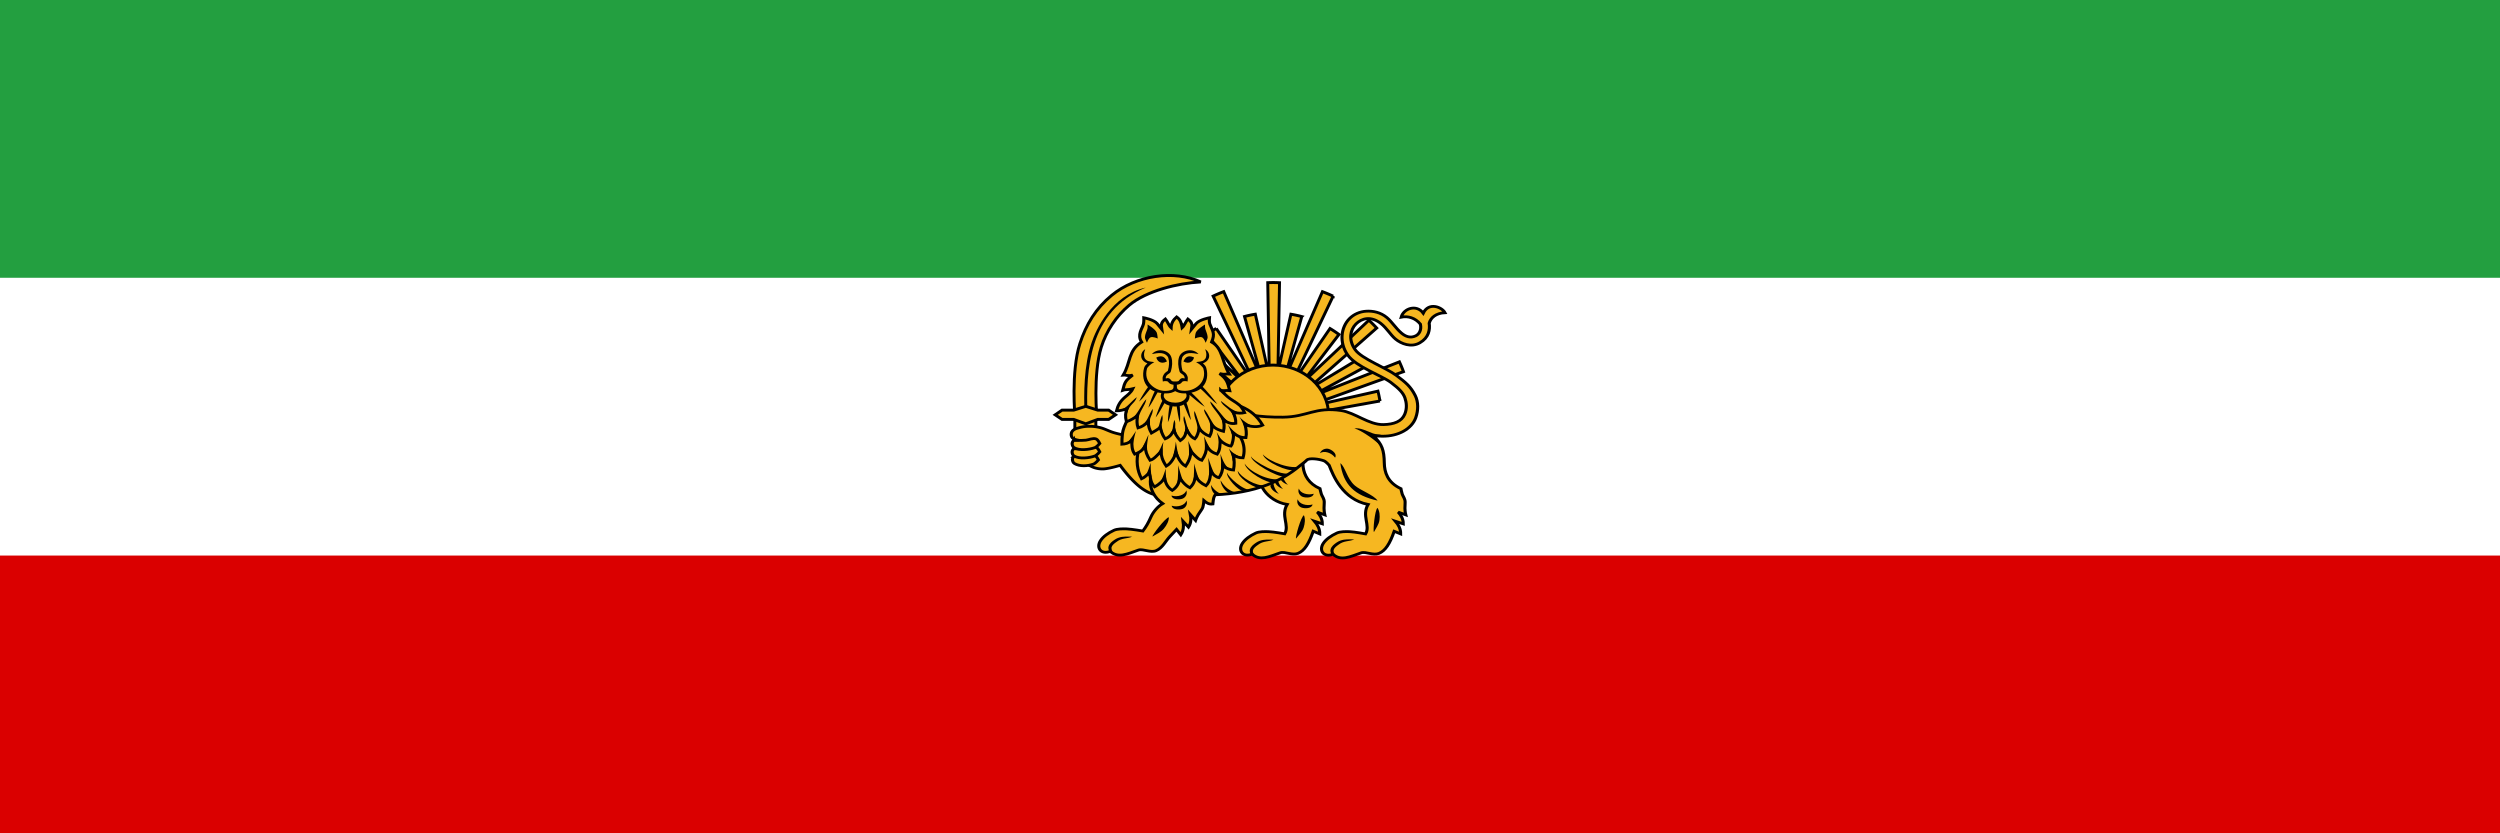 <svg height="600" width="1800" xmlns="http://www.w3.org/2000/svg"><path d="M0 0h1800v600H0z" fill="#fff"/><path d="M0 0h1800v200H0z" fill="#239f40"/><path d="M0 400h1800v200H0z" fill="#da0000"/><path d="M774.017 300.533s-3.049-32.954 3.515-53.164c4.529-13.947 11.528-25.388 22.847-34.71 17.678-14.562 44.987-18.408 64.148-9.667-16.782.88-39.239 6.543-51.406 16.696-9.325 7.782-16.61 18.718-20.211 30.317-6.125 19.723-3.076 51.406-3.076 51.406z" fill="#f6b721" stroke="#000" stroke-width="2.115"/><path d="M785.976 246.652c-5.666 17.097-5.668 35.961-5.102 52.162l2.104-.083c-.564-16.135-.431-34.726 5.019-51.416 5.45-16.69 16.128-31.468 36.955-40.269-24.86 5.592-36.055 30.791-38.976 39.606z"/><g fill="#f6b721" stroke="#000"><path d="M773.893 297.532h15.118v33.901h-15.118z" stroke-width="2.116"/><g stroke-width=".7"><path d="M284.09 342.618c-2.868-.88-5.478.458-11.216-8.028 0 0-2.508.843-3.813.897a5.348 5.348 0 0 1-2.018-.299c-1.179-.424-3.215-1.943-3.215-1.943l-.523-4.935s-1.037-.182-1.346-.672c-.266-.422-.269-1.076 0-1.496.384-.6.98-.744 1.72-.972 1.381-.424 2.926-.394 4.335-.074 1.25.283 2.222.945 3.44 1.345 3.748 1.232 11.662 2.019 11.662 2.019z" transform="matrix(3.168 0 0 2.886 -57.961 -630.587)"/><path d="M224.087 211.049s1.923.021 2.841-.075c.667-.07 1.228-.456 1.944-.15.426.183.822 1.122.822 1.122s-.645.859-1.121 1.046c-1.322.521-3.15.633-4.336-.15-.317-.208-.444-.666-.449-1.046-.003-.268.3-.747.3-.747z" transform="matrix(3.168 0 0 2.886 63.19 -280.547)"/><path d="M224.013 209.18s1.922.021 2.84-.075c.668-.07 1.602-.606 2.318-.3.426.183.822 1.122.822 1.122s-.645.86-1.121 1.047c-1.322.52-3.524.782-4.71 0-.317-.21-.444-.667-.449-1.047-.003-.268.3-.747.3-.747z" transform="matrix(3.168 0 0 2.886 63.19 -280.547)"/><path d="M262.258 328.385s1.922.022 2.84-.075c.668-.07 1.602-.605 2.318-.299.426.183.823 1.122.823 1.122s-.646.859-1.122 1.046c-1.321.521-3.524.782-4.71 0-.316-.209-.443-.667-.448-1.046-.003-.269.299-.748.299-.748z" transform="matrix(3.168 0 0 2.886 -57.961 -630.587)"/></g><g stroke-width="3.537"><path d="M790.42 301.963h7.838l4.911-3.294-4.888-3.361h-7.838l-8.7-2.754-8.7 2.754h-8.42l-4.888 3.36 4.911 3.295h8.42l8.677 3.175zM916.558 203.444c-1.26 0-2.52.034-3.776.083l1.16 67.997-10.105-45.304c-2.63.43-5.228.988-7.786 1.673l12.937 46.414-27.894-64.337c-2.59.975-5.137 2.053-7.637 3.23l30.777 64.718-28.54-41.444a79.802 79.802 0 0 0-6.477 4.29l27.298 35.63-48.816-45.917a99.29 99.29 0 0 0-5.632 5.649l52.08 45.95-41.313-25.029a72.952 72.952 0 0 0-4.091 6.179l49.064 26.685 1.889-2.965.878.812 4.058-3.71 1.988-1.26v.1l4.356-1.624v.083l3.76-.894h3.76l3.86.894v-.083l4.356 1.624v-.1l1.988 1.26 4.059 3.71.877-.812 1.392 2.253-.994.364 2.087 4.688 1.193 4.588 56.22-10.104a70.15 70.15 0 0 0-1.425-7.106l-55.093 12.44 73.48-26.487a91.08 91.08 0 0 0-2.915-7.056l-65.728 25.956 42.653-23.19a72.992 72.992 0 0 0-4.075-6.195l-41.245 24.98 52.029-45.901a99.185 99.185 0 0 0-5.615-5.616l-48.783 45.917 27.232-35.663a80.061 80.061 0 0 0-6.444-4.29l-25.74 37.37-.697-.365 28.674-60.295a103.632 103.632 0 0 0-7.686-3.23l-26.338 60.725-.398-.215 11.86-42.571a80.31 80.31 0 0 0-7.834-1.706l-9.36 41.494 1.177-64.171a98.422 98.422 0 0 0-4.705-.116z" stroke-width="2.116"/><path d="M916.556 262.856c-21.93 0-39.976 16.207-39.976 36.416 0 20.208 18.028 36.51 39.976 36.51 21.947 0 40.076-16.285 40.076-36.51s-18.146-36.416-40.076-36.416z" stroke-width="2.116"/></g></g><g stroke-width=".7"><path d="M272.208 225.551c-1.505 2.755.583 5.216-.551 7.323 0 0-2.413-.475-3.664-.535-.87-.042-2.15-.043-2.893.334-1.325.671-2.47 1.584-3.071 2.602-1.096 1.856.242 3.572 2.222 2.66 1.77 1.788 3.856.644 6.41-.334.523-.2 1.292.016 1.933.16.67.15 1.43.268 2.062 0 1.506-.639 2.526-2.52 3.48-5.54l1.484.683c.016-1.29-.507-2.275-1.19-3.168l1.77.653c.01-1.284-.56-2.225-1.144-2.933l1.704.691s-.142-.668-.17-1.658c-.018-.642.122-1.582.007-2.008-.197-.735-.46-1.028-.628-1.565-.135-.43-.302-1.318-.302-1.318-5.13-2.467-4.024-8.28-3.082-10.742l-9.768 7.395c-1.974 1.41.737 6.482 5.391 7.3z" fill="#f6b721" stroke="#000" transform="matrix(3.168 0 0 2.886 64.386 -287.727)"/><path d="M927.295 349.084c-2.172-.803-5.412-2.577-6.125-5.728l2.353-4.914c-1.027 5.543 2.693 9.597 3.772 10.642zm-3.553 2.987c-2.171-.802-5.411-2.577-6.124-5.728l2.353-4.914c-1.027 5.544 2.693 9.597 3.772 10.642zm-2.984 3.523c-2.172-.803-5.412-2.578-6.125-5.729l2.353-4.914c-1.027 5.544 2.693 9.598 3.772 10.643zm-3.812 32.966s-4.676-.25-7.425.18c-1.818.286-3.611.94-5.147 1.985-1.759 1.195-3.877 2.725-4.455 5.05-.256 1.03.05 2.079.297 2.885.247.807.495 1.443.495 1.443l2.079-.811s-.293-.51-.495-1.173c-.203-.661-.29-1.525-.198-1.893.359-1.446 1.921-2.761 3.563-3.878 3.911-3.08 7.698-2.158 11.285-3.788zm16.214-.815c1.648-2.218 4.459-4.754 5.44-7.835.983-3.082 1.328-6.323.221-8.94-2.117.915-6.44 16.167-5.661 16.775zm11.88-24.54c-.55 3.14-5.672 3.05-7.891 2.258-2.22-.793-3.877-3.496-2.763-6.029.882 3.457 6.432 5.056 10.654 3.771zm.82-7.716c-.55 3.14-5.672 3.05-7.891 2.257-2.22-.793-3.877-3.495-2.764-6.028.882 3.456 6.432 5.055 10.655 3.77z"/><path d="M340.736 301.86c.299 1.489-.298 2.512-1.08 2.921-1.175.616-2.267.202-3.25-.719-1.277-1.196-2.141-2.79-3.281-3.843-1.445-1.336-3.187-1.693-4.687-1.594-1.501.1-2.846.777-3.813 1.844-1.933 2.133-2.43 5.95-.406 9.09 1.906 2.958 7.638 5.058 9.812 6.845 1.953 1.605 2.814 2.665 3.188 3.846s.519 2.68-.063 4.125c-.699 1.737-2.363 2.484-4.846 2.537-3.3.07-6.412-2.99-9.598-3.504-5.964-.961-7.658 1.585-13.2 1.656-10.976.143-15.456-3.5-15.456-3.5l-11.9 15.123c-3.635 1.49-3.826 6.98 0 9.938-1.094.688-2.176 2.116-2.656 3.313-.603 1.505-1.097 2.44-1.844 3.53 0 0-2.405-.47-3.656-.53-.87-.042-2.162-.033-2.906.343-1.325.671-2.461 1.576-3.063 2.594-1.096 1.856.24 3.567 2.219 2.656 1.77 1.787 3.852.665 6.406-.312.524-.2 1.297.012 1.938.156.67.15 1.437.285 2.062 0 1.472-.67 2.137-2.39 3.188-3.594.495-.568 1.469-1.719 1.469-1.719l.968 1.344c.653-1.114.684-2.23.532-3.344l1.218 1.438c.645-1.11.595-2.222.438-3.125l1.156 1.438s.191-.626.656-1.5c.302-.567.889-1.324 1-1.75.192-.737.25-1.688.25-1.688.668.638 1.175.97 2.032.844.122-1.335.21-1.74.53-2.281 4.249-.225 8.203-.97 11.782-2.47 2.703-1.131 5.21-2.68 7.438-4.75.58-.54 1.048-.825 1.593-1.437.536-.601 2.756-.296 3.875.156.54.22 1.219 1.125 1.219 1.125.897 2.51 3.014 8.498 8.844 9.782-1.505 2.754.572 5.237-.563 7.344 0 0-2.405-.502-3.656-.563-.87-.042-2.131-.033-2.875.344-1.324.67-2.492 1.575-3.094 2.594-1.096 1.856.24 3.598 2.219 2.687 1.77 1.787 3.852.634 6.406-.344.524-.2 1.297.012 1.938.156.67.151 1.43.269 2.062 0 1.506-.638 2.546-2.511 3.5-5.53l1.469.656c.016-1.292-.504-2.264-1.187-3.157l1.78.656c.012-1.284-.572-2.23-1.155-2.937l1.718.688s-.16-.667-.187-1.657c-.018-.641.114-1.574 0-2-.198-.735-.457-1.026-.625-1.562-.135-.43-.281-1.313-.281-1.313-3.071-1.556-3.75-4.12-3.782-6.437-.042-3.057-.504-4.79-2.437-6.64.676-.122 1.376-.024 1.968-.016 3.694.045 6.718-1.848 7.62-4.63.601-1.856.608-3.938-.124-5.527-1.05-2.277-2.159-3.26-4.277-5-2.387-1.962-7.9-4.149-9.375-6.437-1.58-2.45-1.12-4.963.188-6.406 1.283-1.416 3.386-2.083 5.656-.125 1.362 1.174 2.189 2.842 3.313 3.875 1.31 1.204 3.596 2.199 5.562.937 2.04-1.31 2.31-3.244 2.111-4.89.343-1.352 1.52-2.504 3.58-2.612-.655-1.374-3.66-2.763-4.935.112-1.533-2.287-4.461-1.176-5.01 1.001 1.532-.352 3.212.182 4.365 1.748z" fill="#f6b721" stroke="#000" transform="matrix(3.168 0 0 2.886 -56.765 -637.767)"/><path d="M975.171 308.482c4.183-.735 8.81 1.894 13.321 3.547 2.688.985 5.109.66 6.006 1.272l-4.071.737 5.08 8.94c-2.412-4.457-15.795-13.52-20.336-14.496zm-10.148 24.992c1.057 7.653 3.568 13.55 8.019 17.946s10.673 7.223 18.808 9.018c-2.815-4.13-12.21-7.22-16.433-10.912-5.694-4.98-6.772-13.442-10.394-16.052zm24.23 49.588c1.225-2.435 3.539-5.357 3.951-8.544s.167-6.436-1.398-8.851c-1.923 1.22-3.432 16.912-2.553 17.395zm-27.989-53.554c1.747-2.754-2.291-5.626-4.562-6.285-2.272-.66-5.429.486-6.318 3.092 3.077-2.176 8.492-.23 10.88 3.193zm-52.048-2.382c1.566 5.586 18.82 12.846 22.317 11.148l4.984-2.85c-6.222 3.144-22.524-2.858-27.3-8.298zm-8.557 1.235c-.261 4.542 19.32 15.444 23.89 14.68l5.137-2.616c-6.758 3.537-28.853-9.202-29.027-12.064zm-4.522 5.395c.86 5.712 16.69 14.708 20.377 13.383l5.307-2.317c-8.263 1.935-22.46-5.47-25.684-11.066zm-4.924 5.227c-.402 4.365 9.821 11.339 14.625 12.198l5.54-1.809c-6.976 1.094-18.178-5.876-20.165-10.389zm-7.797 1.25c-.563 3.72 8.08 13.112 11.94 13.443l5.753-1.13c-5.564 1.414-17.124-9.578-17.693-12.313zm-4.539 5.691c-.224 2.04 2.36 7.53 6.248 9.309l5.857-.52c-7.462-.794-11.413-7.43-12.105-8.789zm-6.942 3.218c.028 2.135.66 5.53 3.622 7.283l5.88-.204c-6.04-1.15-8.827-5.784-9.502-7.08zm-28.476 7.686c.55 3.14 5.672 3.05 7.891 2.257 2.22-.793 3.877-3.495 2.764-6.028-.883 3.456-6.433 5.055-10.655 3.77zm.13 7.304c.55 3.14 5.672 3.05 7.891 2.258 2.22-.793 3.877-3.496 2.764-6.03-.882 3.458-6.432 5.056-10.654 3.772zm-13.792 22.183c2.4-1.547 6.01-3.018 8.122-5.587s3.686-5.491 3.662-8.296c-2.335.177-12.278 13.064-11.784 13.883zm145.237 2.084s-4.675-.25-7.424.18c-1.819.286-3.611.94-5.147 1.985-1.759 1.195-3.877 2.725-4.455 5.05-.256 1.03.05 2.079.297 2.886.247.806.495 1.442.495 1.442l2.079-.811s-.293-.51-.495-1.173c-.203-.661-.29-1.525-.198-1.893.359-1.446 1.921-2.761 3.563-3.878 3.911-3.08 7.698-2.158 11.285-3.788zm-159.883-1.99s-4.676-.25-7.425.18c-1.819.286-3.611.94-5.147 1.985-1.759 1.195-3.877 2.725-4.455 5.05-.256 1.03.05 2.08.297 2.886s.495 1.443.495 1.443l2.079-.812s-.293-.51-.495-1.172c-.203-.662-.29-1.526-.198-1.894.359-1.446 1.921-2.761 3.563-3.878 3.911-3.08 7.698-2.158 11.285-3.788z"/><path d="m257.418 208.83-.908.523c-6.177 2.38-10.934 2.3-17.148 0l-.884 2.492c-.706 2.819-.318 5.302.648 7.307.59-.28 1.179-.888 1.768-1.473.291.973.16 2.358 1.179 3.476 1.154-.648 1.87-1.532 2.298-2.18.197 1.332.704 2.342 1.724 3.064 1.02-.722 1.527-1.732 1.724-3.064.427.648 1.143 1.768 2.298 2.416 1.018-1.119 1.005-1.796 1.326-2.908.515 1.158 1.173 1.747 2.327 2.395 1.018-1.119.888-2.503 1.179-3.476.488.787 1.106 1.337 1.768 1.473.505-.723.873-1.88.868-2.928.95.745 1.833.967 2.432 1.016.239-1.363.188-2.416-.007-3.63.895.308 1.067.588 2.167.59.736-2.701-.139-5.625-2.699-7.696z" fill="#f6b721" stroke="#000" transform="matrix(3.168 0 0 2.886 64.386 -287.727)"/><path d="m893.652 329.369-4.643-.279-1.506 2.804c-.08-3.805-2.32-7.23-2.756-9.289 1.048 2.17 4.251 4.646 8.905 6.764zm-8.774 8.196-3.901-1.398-1.88 2.609c.445-3.783-.219-9.98-.367-12.072.74 2.273 2.705 8.195 6.148 10.861zM874.6 341.8l-2.304-1.398-1.88 2.609c.445-3.784-.364-11.303-.512-13.396.74 2.274 3.287 9.651 4.696 12.185zm-11.183 3.308-2.303-1.399-1.88 2.61c.444-3.784.652-10.51.504-12.602.74 2.273 2.27 8.857 3.679 11.39zm-11.474 1.257-2.303-1.399-1.88 2.61c.445-3.784.653-10.51.504-12.602.74 2.273 2.27 8.857 3.68 11.39zm-16.237.396 2.303-1.398 1.88 2.61c-.445-3.784-.653-8.525-.504-10.618-.74 2.274-2.27 6.873-3.68 9.406zm-10.84-4.149 2.303-1.398 1.88 2.609c-.445-3.784-.653-8.525-.504-10.617-.74 2.273-2.27 6.872-3.68 9.406z"/><path d="M237.648 201.036s-2.279 4.002-2.734 6.067c-.295 1.336-.257 3.418-.257 3.418.74-.047 1.481-.21 2.222-.94.077 1.139-.037 2.278.684 3.418.74-.286 1.652-.662 2.392-2.051.057 1.417.32 2.252 1.111 3.589.97-.31 1.732-1.465 2.478-2.222.016 1.033.274 2.188 1.196 3.674 1.212-.726 1.916-2.406 2.197-3.359.307.9.985 2.633 2.197 3.36.922-1.487 1.18-2.642 1.196-3.675.746.757 1.508 1.912 2.478 2.222.791-1.337 1.054-2.172 1.11-3.59.741 1.39 1.653 1.766 2.393 2.052.72-1.14.607-2.28.684-3.418.74.73 1.755 1.362 2.495 1.409.148-.148.727-2.145.448-3.34.87.755 1.615 1.259 2.9 1.222.21-1.103.03-2.207-.185-3.208 1.397.528 2.91.672 3.991.103-2.52-4.683-6.507-5.448-10.884-6.256-4.96 4.51-10.908 5.35-18.112 1.525z" fill="#f6b721" stroke="#000" transform="matrix(3.168 0 0 2.886 64.386 -287.727)"/><path d="m900.212 307.023-2.752-.273-.347 3.105c-1.521-3.544-3.857-8.538-5.049-10.332 1.159 2.1 7.13 6.87 11.352 7.5zm-8.512 6.763-3.673-2.098.404 4.767c-1.3-3.616-3.324-8.722-4.402-10.574 1.7 1.796 5.244 6.122 7.67 7.905zm-9.567 6.447-3.222-2.642-.501 4.76c-.599-3.766-1.63-9.113-2.342-11.107 1.335 2.036 4.01 6.853 6.065 8.99zm-10.431 3.495-2.48-1.119-1.5 2.806c-.088-3.804-.393-9.226-.834-11.284 1.053 2.169 3.061 7.248 4.814 9.597zm-22.905 4.852-2.124-1.617-2.18 2.408c.893-3.717 1.99-9.331 2.092-11.426.465 2.333 1.112 7.977 2.212 10.635zm11.46-1.515-2.48-1.12-1.5 2.806c-.088-3.804-.393-9.226-.833-11.284 1.052 2.17 3.06 7.248 4.813 9.598zm-27.397.556 2.48-1.12 1.5 2.806c.088-3.804.393-9.226.833-11.284-1.052 2.17-3.06 7.248-4.813 9.598zm-11.353-3.746 2.48-1.12 1.5 2.806c.088-3.804 1.004-10.616 1.444-12.674-1.052 2.17-3.671 8.638-5.424 10.988zm-9.656-5.292 2.608-.844 1.125 2.948c.582-3.768 1.65-8.412 2.355-10.408-1.327 2.04-4.043 6.16-6.088 8.304z"/><path d="M257.115 197.057c.795.24 1.12-.043 2.038.093-.491-2.096-.635-2.84-2.296-4.253 1.226.354 1.412.026 2.19.107-1.728-3.151-1.412-6.343-3.994-7.973.808-2.143.28-2.578-.422-4.521-.175-.486-.085-1.546-.085-1.546s-2.211.452-3.007 1.437c-.459.567-1.039 1.366-1.039 1.366.182-1.193.062-1.718-.859-2.492-.387.53-.826 1.715-1.288 2.177-.158-1.078-.37-2.004-1.26-2.695-.778.747-1.223 1.585-1.26 2.695-.463-.462-.903-1.648-1.29-2.177-.92.774-1.04 1.299-.858 2.492 0 0-.58-.799-1.04-1.366-.795-.985-3.006-1.437-3.006-1.437s.025 1.042-.086 1.546c-.256 1.168-1.512 2.679-.421 4.52-3.13 2.178-2.449 5.097-4.178 8.247.779-.08.928.342 2.153-.013-1.66 1.414-1.777 1.7-2.269 3.797.604-.24 1.115-.048 2.29-.376-.4.934-1.259 1.618-1.738 2.06-1.183 1.095-1.669 2.193-1.962 3.459.776.01 1.551-.264 2.327-.482-.266 1.01-.398 1.753-.08 3.209 1.163-.468 1.74-.96 2.486-1.444-.096.936-.147 2.032.16 2.968.776-.227 1.551-.736 2.326-1.604-.018 1.22.317 2.09.722 2.887.713-.446 1.43-.888 2.006-1.444.231.868.286 1.617 1.123 2.888 1.277-.57 1.538-1.394 2.005-2.166.177.713.494 1.496 1.428 2.587 1.221-.883 1.16-1.767 1.504-2.65.278.634.87 1.754 1.79 2.22.696-.788.804-1.862 1.003-2.506.627.78 1.356 1.46 2.363 1.862.524-1.05.541-1.931.501-2.793.884 1.018 1.767 1.305 2.65 1.575.22-.955.16-1.91 0-2.864.931.731 1.862 1.081 2.793.859.047-1.053-.26-1.842-.573-2.721.937.178 1.831.272 2.578.071 0 0-.51-1.253-1.145-1.862-.82-.784-1.928-1.358-2.744-2.145-.473-.455-1.536-1.592-1.536-1.592z" fill="#f6b721" stroke="#000" transform="matrix(3.168 0 0 2.886 64.386 -287.727)"/><path d="M826.237 233.644s.213 2.098-.098 3.157c-.6 2.04-1.667 3.75-1.782 5.861-.079 1.44 1.485 4.149 1.485 4.149s1.016-3.321 2.672-3.968c1.65-.645 5.049.901 5.049.901s-.22-3.064-.693-4.238c-1.061-2.632-6.632-5.862-6.632-5.862zm41.379 0s-5.571 3.23-6.633 5.862c-.473 1.174-.693 4.238-.693 4.238s3.4-1.546 5.049-.901c1.656.647 2.673 3.968 2.673 3.968s1.563-2.71 1.485-4.149c-.116-2.11-1.083-3.82-1.683-5.861-.311-1.059-.198-3.157-.198-3.157zm-43.061 17.766c-2.47 1.508-3.338 4.063-2.673 6.312.51 1.727 2.127 3.071 4.256 3.878-.108.092-.086.079-.198.18-.843.766-1.815 1.786-2.177 3.067-1.507 5.327-.522 10.52 2.771 13.887-1.74 2.33-5.003 7.526-6.434 10.461 2.873-2.336 5.825-6.556 8.018-9.108.974.703 2.08 1.245 3.267 1.713-1.221 2.316-3.66 8.436-4.554 11.724 2.597-3.006 4.895-8.29 6.633-11.002.854.226 1.764.329 2.673.45-.677 1.943-.432 3.986.693 5.682-1.229 2.195-3.798 8.567-4.752 11.904 2.454-2.77 4.614-7.454 6.335-10.28.992.794 2.2 1.399 3.663 1.803-.553 2.824-1.181 8.735-1.188 11.904 1.616-3.243 2.476-8.324 3.366-11.453.613.07 1.214.18 1.88.18.386 0 .722-.066 1.09-.09.62 3.194 1.045 8.182 2.375 11.453.236-3.092.118-8.799-.198-11.723 1.116-.233 2.09-.628 2.97-1.082 1.4 2.943 2.98 8.104 5.148 11.182-.56-3.453-2.316-10.224-3.267-12.445.269-.243.567-.452.792-.721 1.185-1.418 1.598-3.202 1.386-4.96 2.947 2.404 7.77 6.68 10.988 8.567-1.91-2.686-7.174-7.959-9.602-10.19 2.497-.533 4.822-1.417 6.632-2.796 2.8 2.326 8.497 8.961 11.978 11.002-2.024-2.847-8.337-10.392-10.493-12.445 3.11-3.37 4.045-8.415 2.574-13.617-.362-1.28-1.334-2.3-2.178-3.066-.112-.102-.09-.088-.198-.18 2.13-.808 3.746-2.152 4.257-3.879.664-2.248-.203-4.804-2.673-6.312.696 1.983 1.21 3.56.594 5.862-.394 1.469-1.814 2.746-4.356 3.066l-2.772.36 2.277 1.443s.572.433 1.287 1.082 1.516 1.574 1.683 2.165c1.356 4.795 0 8.855-2.87 11.723-2.872 2.869-7.424 4.86-12.573 4.149-3.568-.493-3.667-1.306-3.662-4.239.666-.069 1.496-.241 2.276-.631.71-.354.994-.73 1.287-1.082.294-.353.533-.606.594-.632.93-.4 2.376-.27 2.376-.27l1.188.27.099-1.172c.08-1.017.324-1.668-.495-3.33-.665-1.348-1.677-2.16-2.376-2.615-.35-.228-.552-.332-.693-.451s-.173-.172-.198-.27c-.912-3.375-1.194-6.298-.297-9.115.537-1.687 2.373-3.112 4.752-3.427 2.562-.34 5.685.377 7.127.631-1.42-1.62-4.194-3.183-7.721-2.615-2.888.465-5.504 2.257-6.336 4.87-1.026 3.222-.643 6.628.297 10.106.142.526.45.973.792 1.263s.686.523.99.721c.609.397 1.209.752 1.683 1.714.407.826.248.798.198 1.526-.712-.053-1.149-.576-2.277-.09-.749.323-1.161.874-1.485 1.263-.323.388-.612.69-.495.63-.308.155-.963.308-1.485.362s-.99 0-.99 0-.468.054-.99 0-1.176-.207-1.484-.361c.117.059-.172-.243-.495-.631-.324-.389-.736-.94-1.485-1.263-1.128-.486-1.565.037-2.277.09-.05-.728-.21-.7.198-1.526.475-.962 1.074-1.317 1.683-1.714.304-.198.648-.431.99-.721s.65-.737.792-1.263c.94-3.478 1.323-6.884.297-10.106-.832-2.613-3.448-4.405-6.336-4.87-3.526-.568-6.3.996-7.721 2.615 1.442-.254 4.565-.97 7.127-.631 2.379.315 4.215 1.74 4.752 3.427.897 2.817.615 5.74-.297 9.114-.025.1-.057.152-.198.27-.14.12-.344.224-.693.452-.699.455-1.711 1.267-2.376 2.615-.82 1.662-.574 2.313-.495 3.33l.1 1.172 1.187-.27s1.447-.13 2.376.27c.061.026.3.28.594.632.293.352.578.728 1.287 1.082.78.39 1.61.562 2.276.631.215 3.107-.33 3.692-3.662 4.239-5.125.84-9.701-1.28-12.572-4.149s-4.227-6.928-2.87-11.723c.166-.59.967-1.515 1.682-2.165s1.287-1.082 1.287-1.082l2.277-1.443-2.772-.36c-2.542-.32-3.962-1.597-4.356-3.066-.616-2.301-.102-3.879.594-5.862zm11.087 5.14c-.856.009-1.88.28-3.07.812.41 2.3 3.075 5.348 7.623 2.885-.726-1.765-1.988-3.722-4.553-3.697zm20.986 0c-2.566-.026-3.828 1.932-4.554 3.697 4.549 2.463 7.214-.585 7.623-2.885-1.19-.532-2.214-.804-3.07-.812zm-10.493 25.07c.286.161.575.321 1.287.631.992.433 2.137.805 3.365.902 1.07.085 2.12.135 3.168.09.712 1.563.453 2.688-.693 4.058-1.26 1.507-3.594 2.616-7.127 2.616s-5.967-1.109-7.227-2.616c-1.146-1.37-1.32-2.495-.594-4.058 1.048.044 2.097-.006 3.168-.09 1.228-.097 2.374-.469 3.366-.902.711-.31 1-.47 1.287-.63zm-27.619 4.329c-3.72 2.62-7.047 7.63-10.889 8.837l3.465-.45.396 3.336c1.837-7.192 5.546-6.819 7.028-11.723zm6.83 1.443c-3.261 3.086-6.686 11.912-10.295 13.617l3.366-.992.891 3.246c.668-7.36 5.357-10.822 6.039-15.871zM879 288.654c1.004 4.117 7.603 5.56 9.305 11.904l.396-3.247 4.059.18c-7.329-3.246-7.294-3.939-13.76-8.837zm-7.623.36c.16 4.215 8.809 10.435 9.207 16.955l1.089-3.066 3.167 1.352c-4.037-3.36-10.446-12.789-13.463-15.24zM830 294.336c-2.628 3.553-3.698 8.847-6.93 11.093l3.07-1.443 1.583 3.066c-.736-7.354 2.562-7.635 2.277-12.716zm36.924.27c-.174 4.215 5.569 7.746 4.454 15.061l1.683-2.976 3.07 1.623c-3.113-2.381-6.392-11.064-9.207-13.707zm-6.93 1.263c-1.118 4.984 3.623 8.972 1.683 16.143l1.98-2.886 2.87 1.894c-2.824-2.663-4.52-11.279-6.533-15.15zm-23.163 2.886c-2.014 3.872-1.73 8.971-4.554 11.633l2.87-1.893 1.98 2.795c-1.939-7.17.822-7.551-.296-12.535zm15.64.631c-1.529 4.893 2.531 6.512 0 13.527l2.277-2.615 2.574 1.984c-2.595-2.85-3.166-8.896-4.85-12.896zm-6.83 2.886c-1.685 4-.474 7.16-3.069 10.01l2.673-2.074 2.178 2.706c-2.531-7.016-.252-5.75-1.782-10.642z"/></g></svg>